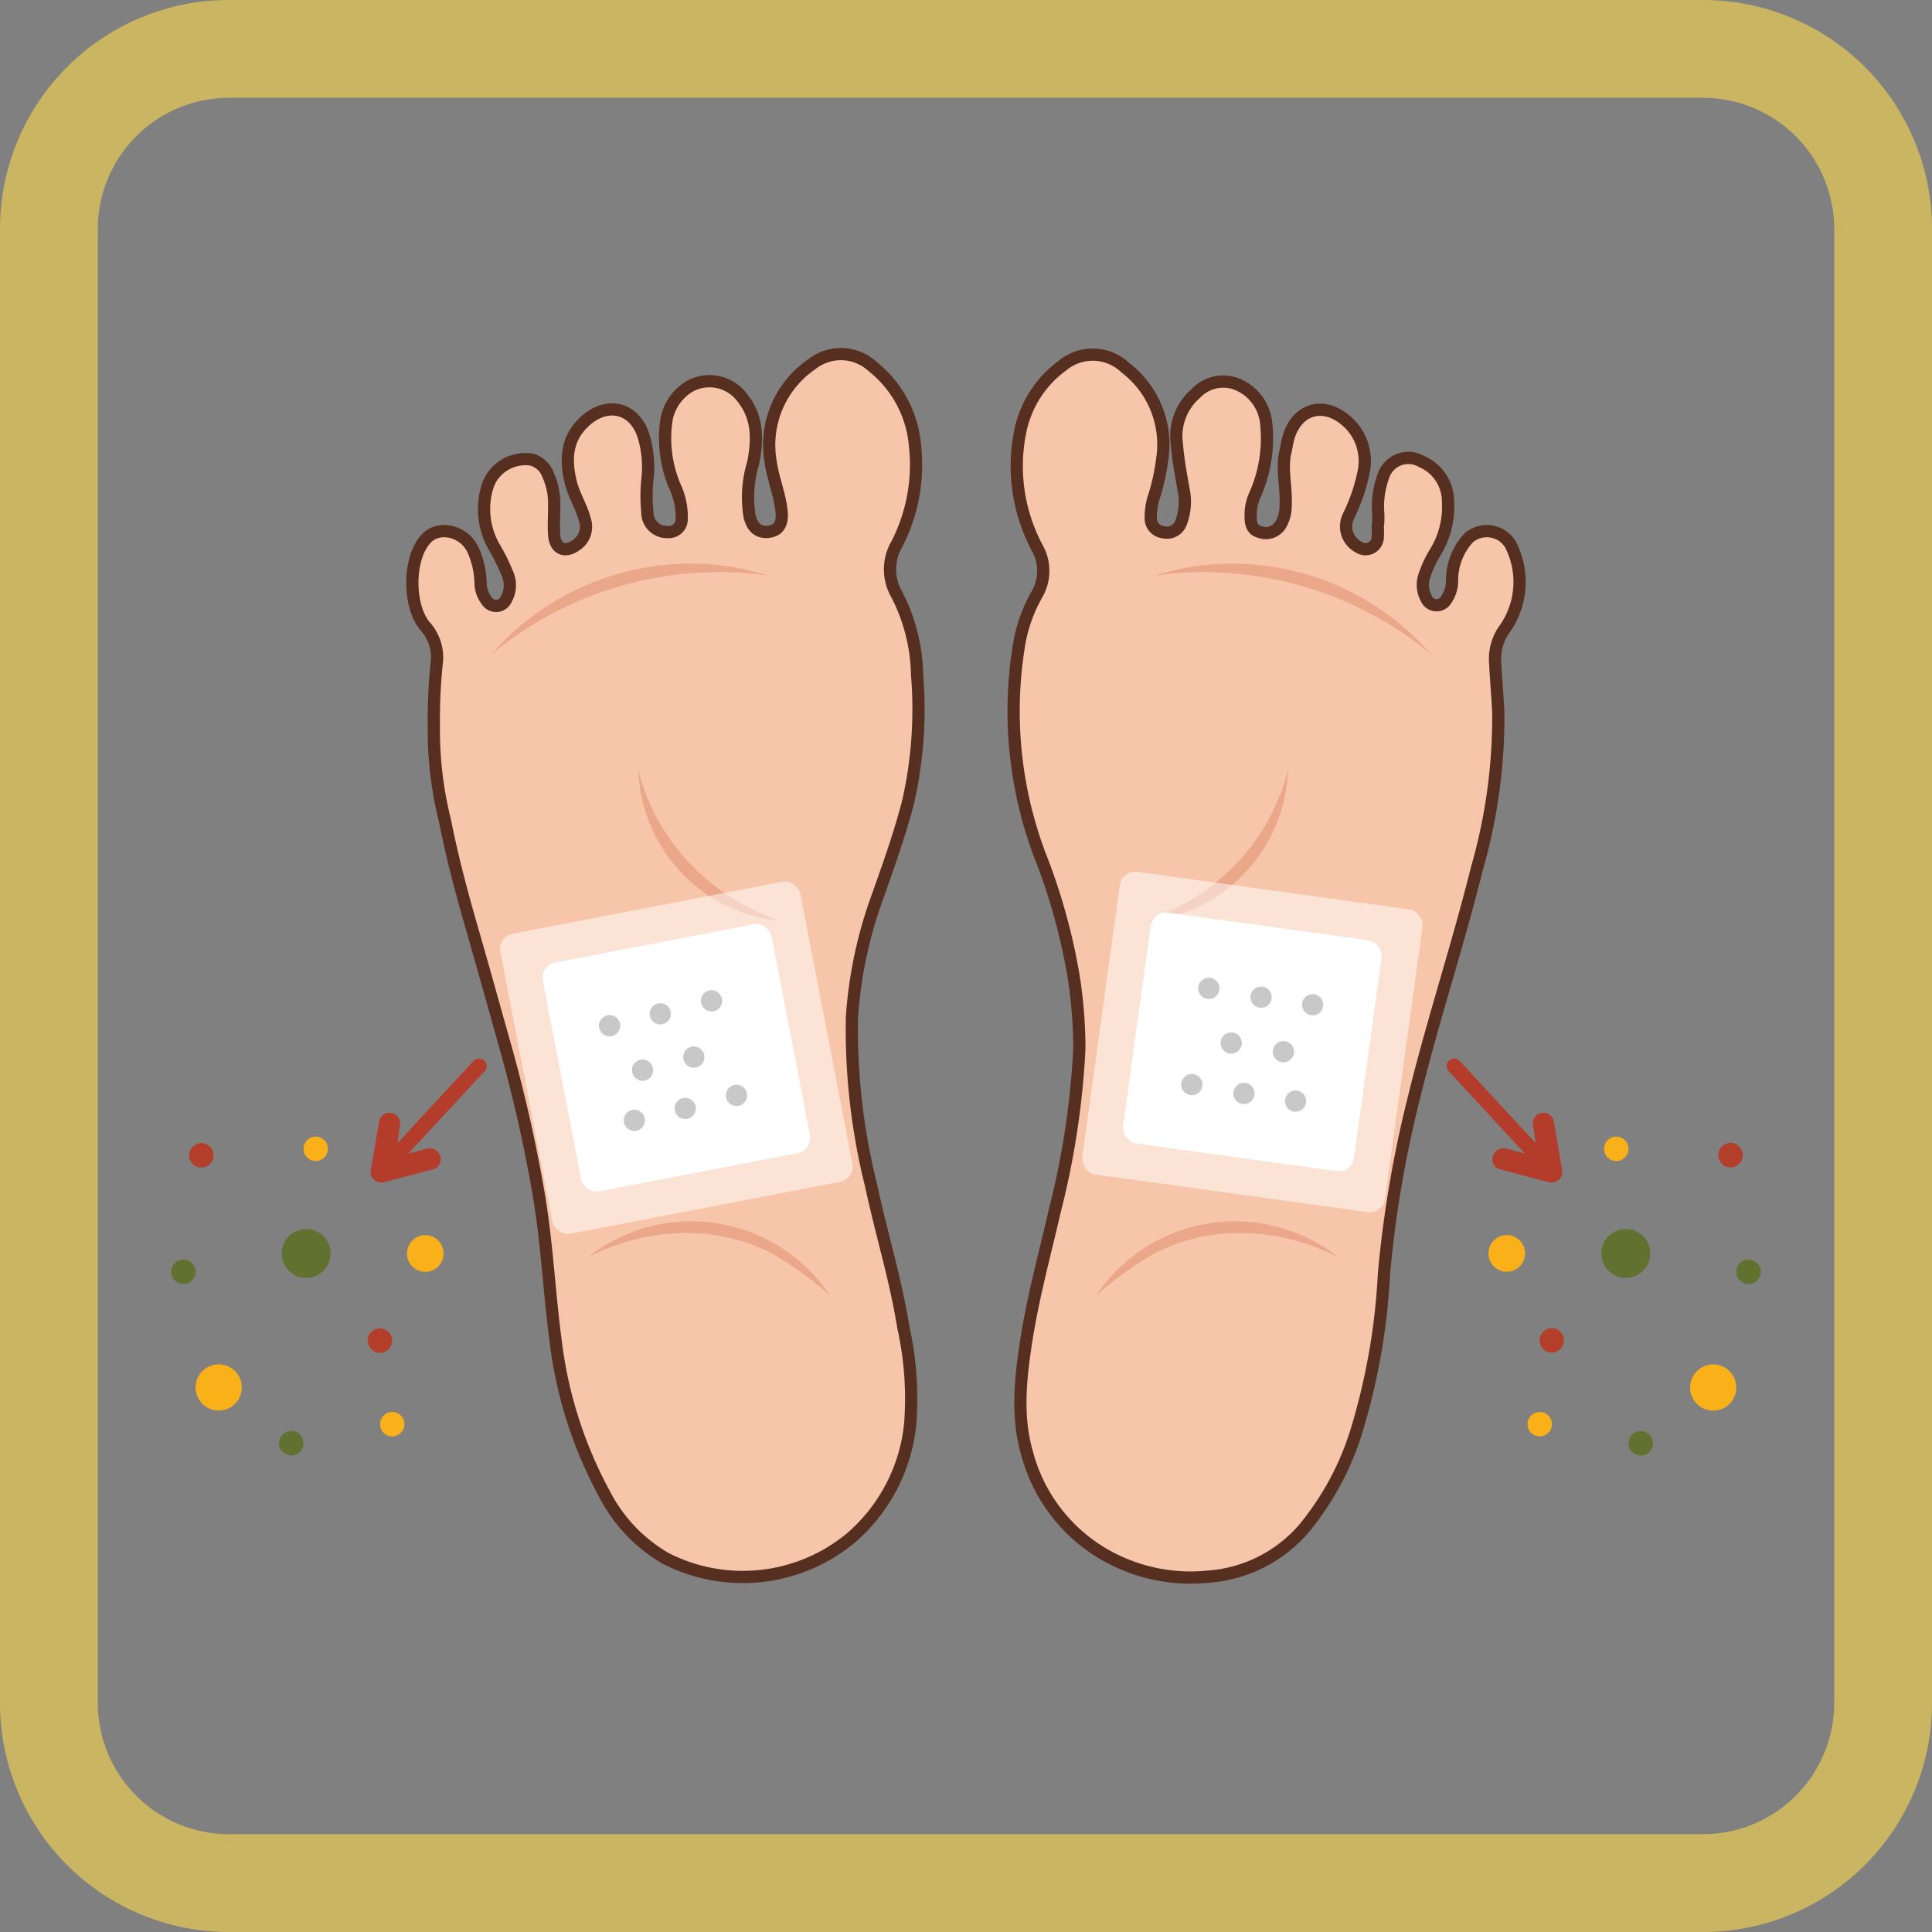 <svg xmlns="http://www.w3.org/2000/svg" viewBox="0 0 158 158"><rect x="0" y="0" width="158" height="158" fill="#808080" stroke="none"/><defs><style>.cls-1{fill:#cab562;}.cls-2{fill:#f7c6aa;}.cls-3{fill:none;stroke:#572f21;stroke-linecap:round;stroke-linejoin:round;}.cls-4{fill:#eaa789;}.cls-5,.cls-6{fill:#fff;}.cls-5{opacity:0.5;}.cls-7{fill:#c8c8c8;}.cls-8{fill:#b33d2a;}.cls-9{fill:#fab018;}.cls-10{fill:#617130;}.cls-11{fill:#b33e2a;}</style></defs><g id="_4.2_Токсиновыводящие" data-name="4.2 Токсиновыводящие"><path class="cls-1" d="M139.28,8A10.73,10.73,0,0,1,150,18.72V139.28A10.73,10.73,0,0,1,139.28,150H18.72A10.73,10.73,0,0,1,8,139.28V18.72A10.73,10.73,0,0,1,18.72,8H139.28m0-8H18.72A18.72,18.72,0,0,0,0,18.72V139.28A18.72,18.72,0,0,0,18.72,158H139.28A18.72,18.72,0,0,0,158,139.28V18.72A18.72,18.72,0,0,0,139.28,0Z"/><path class="cls-2" d="M112.72,42.07a7.13,7.13,0,0,1,.4-3.1,2.15,2.15,0,0,1,3.15-1.22,3.55,3.55,0,0,1,2.15,3.3,7.09,7.09,0,0,1-1,4.05,8.65,8.65,0,0,0-.91,1.92,2.28,2.28,0,0,0,.13,1.91.91.91,0,0,0,1.65.08,2.69,2.69,0,0,0,.46-1.48A5.1,5.1,0,0,1,120.1,44a2.26,2.26,0,0,1,3.4.48,6.67,6.67,0,0,1-.4,6.89,4.18,4.18,0,0,0-.82,2.88c.06,1.33.19,2.67.25,4A44.64,44.64,0,0,1,120.79,71c-1.59,6.4-3.68,12.65-5.23,19.06a93.43,93.43,0,0,0-2.38,14.11A53.1,53.1,0,0,1,111,116.8a23.21,23.21,0,0,1-4.42,8.27,11.4,11.4,0,0,1-7.78,3.87,14.11,14.11,0,0,1-8.63-1.9A13.58,13.58,0,0,1,84,118.87c-.87-3-.56-6-.1-9.05.56-3.66,1.54-7.23,2.37-10.83a67,67,0,0,0,2-13.21,38.14,38.14,0,0,0-.48-6A49.56,49.56,0,0,0,85,69.82,33.33,33.33,0,0,1,83.4,52.38a12.49,12.49,0,0,1,1.39-3.75,3.84,3.84,0,0,0,0-3.89,14.19,14.19,0,0,1-1.35-9.47,8.82,8.82,0,0,1,3.46-5.38,3.86,3.86,0,0,1,5.14.19,7.89,7.89,0,0,1,3,7.52,17.18,17.18,0,0,1-.66,3,5.23,5.23,0,0,0-.27,1.71,1.13,1.13,0,0,0,1,1.21,1.23,1.23,0,0,0,1.5-.84,4.83,4.83,0,0,0,.24-2.33c-.23-1.34-.5-2.68-.6-4a4.62,4.62,0,0,1,1.54-4.17,3.08,3.08,0,0,1,3.49-.71,3.86,3.86,0,0,1,2.28,3.26,11.39,11.39,0,0,1-1,5.9,4.07,4.07,0,0,0-.28,1.62c0,.55.09,1.08.73,1.25a1.42,1.42,0,0,0,1.68-.52,3,3,0,0,0,.45-1.64c.09-1.49-.37-3,0-4.47.08-.36.13-.73.23-1.08.68-2.32,2.78-3,4.67-1.43a4.35,4.35,0,0,1,1.51,4.09,15,15,0,0,1-1.25,3.72,1.9,1.9,0,0,0,.81,2.57,1,1,0,0,0,1.56-.73,5.93,5.93,0,0,0,0-.94C112.73,42.7,112.72,42.39,112.72,42.07Z"/><path class="cls-2" d="M35.48,59.4A43.91,43.91,0,0,1,35.74,54a3.86,3.86,0,0,0-1-2.82c-1.34-1.61-1.37-5.37,0-7,1-1.28,3.19-.84,3.95.8a7,7,0,0,1,.61,2.67,2.44,2.44,0,0,0,.5,1.47.9.9,0,0,0,1.6-.12,2.33,2.33,0,0,0,.13-2,15.84,15.84,0,0,0-1.07-2.19,6.23,6.23,0,0,1-.52-5.24,3.28,3.28,0,0,1,3.42-2,1.93,1.93,0,0,1,1.44,1.22,5.7,5.7,0,0,1,.52,2.61c0,.78-.05,1.57,0,2.36.09,1.14.87,1.48,1.8.82a1.8,1.8,0,0,0,.71-2.08c-.27-1.07-.9-2-1.16-3.09-.45-1.87-.35-3.6,1.21-5,1.9-1.68,4.14-1,4.8,1.42a8.8,8.8,0,0,1,.26,3.43,13.29,13.29,0,0,0,0,2.6,1.61,1.61,0,0,0,1.72,1.65,1.05,1.05,0,0,0,1.09-1.09,5.84,5.84,0,0,0-.57-2.67,10.13,10.13,0,0,1-.71-5.16,4,4,0,0,1,1.94-3,3.34,3.34,0,0,1,4.34,1c1.25,1.59,1.21,3.39.85,5.25a9.63,9.63,0,0,0-.29,4.43c.24.92.77,1.34,1.62,1.21.7-.1,1.06-.61,1-1.53-.11-1.42-.7-2.74-.9-4.15a8,8,0,0,1,3.34-8,3.83,3.83,0,0,1,5,.18,9.24,9.24,0,0,1,3.46,6.49,14.17,14.17,0,0,1-1.47,8,4.11,4.11,0,0,0,0,4.19A14.9,14.9,0,0,1,75,55.19a34.21,34.21,0,0,1-.72,10.33c-.67,2.62-1.58,5.16-2.48,7.71a35.57,35.57,0,0,0-2.13,10A52.77,52.77,0,0,0,71.25,97c.82,3.85,2,7.63,2.62,11.52a26.85,26.85,0,0,1,.56,8,14.17,14.17,0,0,1-4.79,9.21,13.84,13.84,0,0,1-15.21,1.71,12.88,12.88,0,0,1-5-5.27,34.93,34.93,0,0,1-4-12.6c-.53-4-.7-8-1.39-12a118.82,118.82,0,0,0-2.67-11.82c-.93-3.31-1.85-6.62-2.8-9.92-.83-2.88-1.6-5.77-2.18-8.71A30.48,30.48,0,0,1,35.48,59.4Z"/><path class="cls-3" d="M112.72,42.07a7.13,7.13,0,0,1,.4-3.1,2.15,2.15,0,0,1,3.15-1.22,3.55,3.55,0,0,1,2.15,3.3,7.09,7.09,0,0,1-1,4.05,8.65,8.65,0,0,0-.91,1.92,2.28,2.28,0,0,0,.13,1.91.91.91,0,0,0,1.65.08,2.69,2.69,0,0,0,.46-1.48A5.1,5.1,0,0,1,120.1,44a2.26,2.26,0,0,1,3.4.48,6.67,6.67,0,0,1-.4,6.89,4.18,4.18,0,0,0-.82,2.88c.06,1.33.19,2.67.25,4A44.64,44.64,0,0,1,120.79,71c-1.59,6.4-3.68,12.65-5.23,19.06a93.43,93.43,0,0,0-2.38,14.11A53.1,53.1,0,0,1,111,116.8a23.21,23.21,0,0,1-4.42,8.27,11.4,11.4,0,0,1-7.78,3.87,14.11,14.11,0,0,1-8.63-1.9A13.58,13.58,0,0,1,84,118.87c-.87-3-.56-6-.1-9.05.56-3.66,1.54-7.23,2.37-10.83a67,67,0,0,0,2-13.21,38.14,38.14,0,0,0-.48-6A49.56,49.56,0,0,0,85,69.82,33.33,33.33,0,0,1,83.4,52.38a12.49,12.49,0,0,1,1.39-3.75,3.84,3.84,0,0,0,0-3.89,14.19,14.19,0,0,1-1.35-9.47,8.82,8.82,0,0,1,3.46-5.38,3.86,3.86,0,0,1,5.14.19,7.89,7.89,0,0,1,3,7.52,17.18,17.18,0,0,1-.66,3,5.23,5.23,0,0,0-.27,1.71,1.13,1.13,0,0,0,1,1.21,1.23,1.23,0,0,0,1.5-.84,4.83,4.83,0,0,0,.24-2.33c-.23-1.34-.5-2.68-.6-4a4.62,4.62,0,0,1,1.54-4.17,3.08,3.08,0,0,1,3.49-.71,3.86,3.86,0,0,1,2.28,3.26,11.39,11.39,0,0,1-1,5.9,4.07,4.07,0,0,0-.28,1.62c0,.55.09,1.08.73,1.25a1.42,1.42,0,0,0,1.68-.52,3,3,0,0,0,.45-1.64c.09-1.49-.37-3,0-4.47.08-.36.13-.73.23-1.08.68-2.32,2.78-3,4.67-1.43a4.35,4.35,0,0,1,1.51,4.09,15,15,0,0,1-1.25,3.72,1.9,1.9,0,0,0,.81,2.57,1,1,0,0,0,1.56-.73,5.93,5.93,0,0,0,0-.94C112.73,42.7,112.72,42.39,112.72,42.07Z"/><path class="cls-3" d="M35.48,59.4A43.91,43.91,0,0,1,35.74,54a3.86,3.86,0,0,0-1-2.82c-1.34-1.61-1.37-5.37,0-7,1-1.28,3.19-.84,3.95.8a7,7,0,0,1,.61,2.67,2.44,2.44,0,0,0,.5,1.47.9.9,0,0,0,1.6-.12,2.33,2.33,0,0,0,.13-2,15.84,15.84,0,0,0-1.07-2.19,6.23,6.23,0,0,1-.52-5.24,3.28,3.28,0,0,1,3.42-2,1.93,1.93,0,0,1,1.44,1.22,5.7,5.7,0,0,1,.52,2.61c0,.78-.05,1.57,0,2.36.09,1.14.87,1.48,1.8.82a1.8,1.8,0,0,0,.71-2.08c-.27-1.07-.9-2-1.16-3.09-.45-1.87-.35-3.6,1.21-5,1.9-1.68,4.14-1,4.8,1.42a8.8,8.8,0,0,1,.26,3.43,13.29,13.29,0,0,0,0,2.6,1.61,1.61,0,0,0,1.72,1.65,1.05,1.05,0,0,0,1.09-1.09,5.84,5.84,0,0,0-.57-2.67,10.13,10.13,0,0,1-.71-5.16,4,4,0,0,1,1.94-3,3.34,3.34,0,0,1,4.34,1c1.25,1.59,1.21,3.39.85,5.25a9.63,9.63,0,0,0-.29,4.43c.24.92.77,1.34,1.62,1.21.7-.1,1.06-.61,1-1.53-.11-1.42-.7-2.74-.9-4.15a8,8,0,0,1,3.34-8,3.83,3.83,0,0,1,5,.18,9.24,9.24,0,0,1,3.46,6.49,14.17,14.17,0,0,1-1.47,8,4.11,4.11,0,0,0,0,4.19A14.9,14.9,0,0,1,75,55.19a34.21,34.21,0,0,1-.72,10.33c-.67,2.62-1.58,5.16-2.48,7.71a35.57,35.57,0,0,0-2.13,10A52.77,52.77,0,0,0,71.25,97c.82,3.85,2,7.63,2.62,11.52a26.85,26.85,0,0,1,.56,8,14.17,14.17,0,0,1-4.79,9.21,13.84,13.84,0,0,1-15.21,1.71,12.88,12.88,0,0,1-5-5.27,34.93,34.93,0,0,1-4-12.6c-.53-4-.7-8-1.39-12a118.82,118.82,0,0,0-2.67-11.82c-.93-3.31-1.85-6.62-2.8-9.92-.83-2.88-1.6-5.77-2.18-8.71A30.48,30.48,0,0,1,35.48,59.4Z"/><path class="cls-4" d="M40.08,53.64a21.61,21.61,0,0,1,19.85-7.27c1,.17,2,.45,3,.71a29.19,29.19,0,0,0-22.9,6.56Z"/><path class="cls-4" d="M117.2,53.64a29.18,29.18,0,0,0-22.89-6.56c1-.26,2-.54,3-.71a21.59,21.59,0,0,1,19.84,7.27Z"/><path class="cls-4" d="M52.2,63a17.4,17.4,0,0,0,9.47,11.41c.66.35,1.36.58,2,.93-.74-.13-1.48-.27-2.22-.47A12.89,12.89,0,0,1,52.2,63Z"/><path class="cls-4" d="M48.06,102.83a13.65,13.65,0,0,1,19.79,3.07,35.3,35.3,0,0,0-3.25-2.48c-4.89-3.41-11.32-3.28-16.54-.59Z"/><path class="cls-4" d="M105.33,63A12.89,12.89,0,0,1,96,74.91c-.73.2-1.48.34-2.22.47.68-.35,1.39-.58,2-.93A17.4,17.4,0,0,0,105.33,63Z"/><path class="cls-4" d="M109.46,102.83c-5.21-2.69-11.65-2.82-16.53.59a32.43,32.43,0,0,0-3.25,2.48,13.64,13.64,0,0,1,19.78-3.07Z"/><rect class="cls-5" x="42.82" y="74.01" width="24.99" height="24.99" rx="1.26" transform="translate(-15.36 12.02) rotate(-10.9)"/><rect class="cls-6" x="45.78" y="76.98" width="19.06" height="19.06" rx="1.26" transform="translate(-15.36 12.02) rotate(-10.9)"/><rect class="cls-5" x="89.91" y="72.72" width="24.99" height="24.99" rx="1.26" transform="translate(192.21 183.63) rotate(-172.14)"/><rect class="cls-6" x="92.88" y="75.69" width="19.06" height="19.06" rx="1.26" transform="translate(192.21 183.63) rotate(-172.14)"/><circle class="cls-7" cx="51.88" cy="91.62" r="0.87"/><circle class="cls-7" cx="56.04" cy="90.65" r="0.87"/><circle class="cls-7" cx="60.23" cy="89.58" r="0.87"/><circle class="cls-7" cx="49.85" cy="83.88" r="0.87"/><circle class="cls-7" cx="54" cy="82.91" r="0.87"/><circle class="cls-7" cx="58.19" cy="81.85" r="0.87"/><circle class="cls-7" cx="52.55" cy="87.52" r="0.87"/><circle class="cls-7" cx="56.74" cy="86.45" r="0.87"/><circle class="cls-7" cx="105.95" cy="90.05" r="0.87"/><circle class="cls-7" cx="101.73" cy="89.42" r="0.87"/><circle class="cls-7" cx="97.47" cy="88.7" r="0.87"/><circle class="cls-7" cx="107.35" cy="82.17" r="0.87"/><circle class="cls-7" cx="103.13" cy="81.55" r="0.87"/><circle class="cls-7" cx="98.86" cy="80.83" r="0.87"/><circle class="cls-7" cx="104.96" cy="86.01" r="0.87"/><circle class="cls-7" cx="100.69" cy="85.3" r="0.87"/><path class="cls-8" d="M122.1,94.53a.85.85,0,0,1,.25-.4.91.91,0,0,1,.82-.2l1.54.41-6.23-6.73a.6.6,0,0,1,0-.86.63.63,0,0,1,.88,0l6.23,6.73L125.36,92a.85.85,0,0,1,.28-.77.86.86,0,0,1,1.43.48l.69,4a.86.86,0,0,1-.28.77.88.88,0,0,1-.81.2l-4-1.05A.83.83,0,0,1,122.1,94.53Z"/><path class="cls-8" d="M36,94.53a.87.87,0,0,0-.26-.4.88.88,0,0,0-.81-.2l-1.54.41,6.23-6.73a.6.6,0,0,0,0-.86.63.63,0,0,0-.88,0l-6.23,6.73L32.71,92a.84.84,0,0,0-.27-.77.86.86,0,0,0-1.43.48l-.69,4a.83.83,0,0,0,.28.77.88.88,0,0,0,.81.2l4-1.05A.85.85,0,0,0,36,94.53Z"/><circle class="cls-9" cx="17.89" cy="113.47" r="1.89" transform="translate(-75 45.88) rotate(-45)"/><circle class="cls-10" cx="25.04" cy="102.51" r="2"/><circle class="cls-9" cx="25.82" cy="93.95" r="1"/><circle class="cls-9" cx="32.08" cy="116.47" r="1"/><circle class="cls-10" cx="15" cy="104.01" r="1"/><circle class="cls-10" cx="23.82" cy="118.03" r="1"/><circle class="cls-11" cx="16.47" cy="94.48" r="1" transform="translate(-5.3 1.08) rotate(-3.23)"/><circle class="cls-11" cx="31.08" cy="109.63" r="1" transform="translate(-6.14 1.93) rotate(-3.23)"/><circle class="cls-9" cx="34.78" cy="102.51" r="1.5" transform="translate(-62.3 54.62) rotate(-45)"/><circle class="cls-9" cx="140.11" cy="113.47" r="1.89" transform="translate(-39.2 132.31) rotate(-45)"/><circle class="cls-10" cx="132.96" cy="102.51" r="2"/><circle class="cls-9" cx="132.18" cy="93.95" r="1"/><circle class="cls-9" cx="125.92" cy="116.47" r="1"/><circle class="cls-10" cx="143" cy="104.01" r="1"/><circle class="cls-10" cx="134.18" cy="118.03" r="1"/><circle class="cls-11" cx="141.53" cy="94.48" r="1" transform="translate(39.22 230.45) rotate(-86.77)"/><circle class="cls-11" cx="126.92" cy="109.63" r="1" transform="translate(10.3 230.16) rotate(-86.77)"/><circle class="cls-9" cx="123.22" cy="102.51" r="1.5" transform="translate(-36.39 117.15) rotate(-45)"/></g></svg>